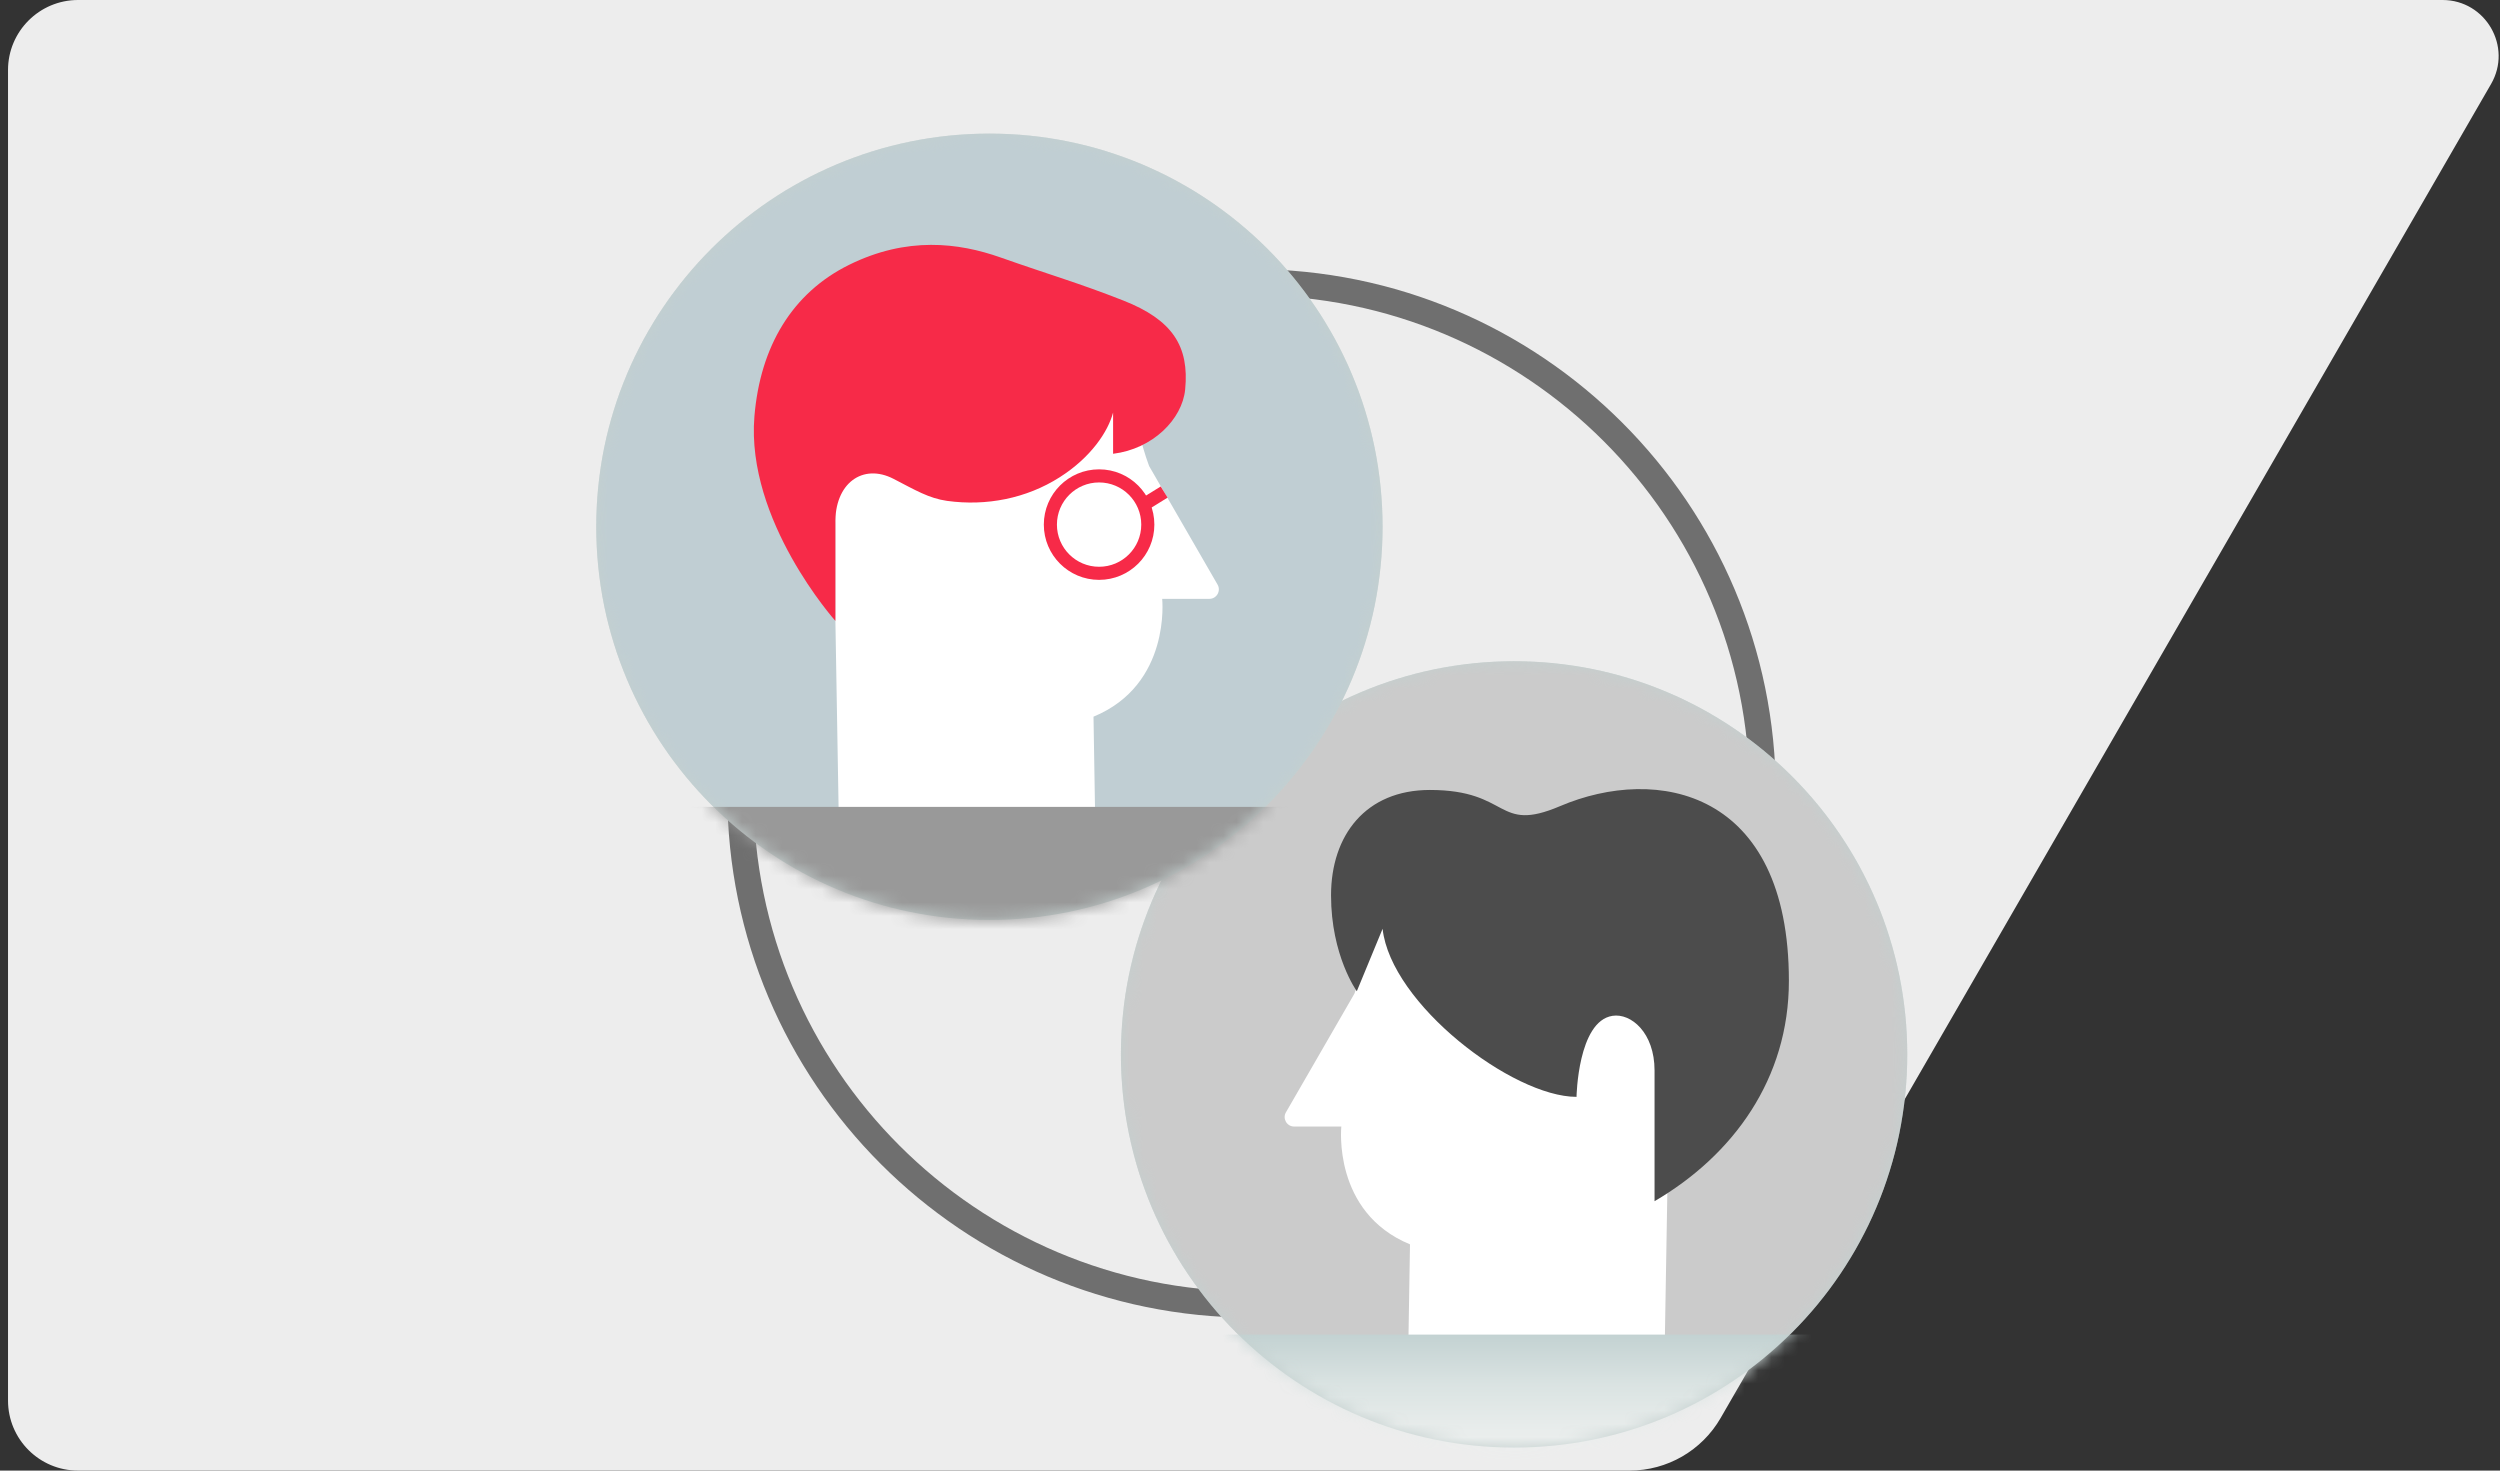 <svg width="187" height="110" viewBox="0 0 187 110" fill="none" xmlns="http://www.w3.org/2000/svg">
<rect x="0" y="0" width="187" height="110" fill="#333333" stroke="none"/>
<path d="M0.6 5.238V104.762C0.6 107.653 2.947 110 5.839 110H121.895C124.703 110 127.297 108.502 128.701 106.071L186.331 6.286C187.945 3.494 185.928 0 182.7 0H5.839C2.947 0 0.6 2.347 0.6 5.238Z" fill="#EDEDED"/>
<path fill-rule="evenodd" clip-rule="evenodd" d="M93.617 22.091C73.043 22.091 56.365 38.77 56.365 59.344C56.365 79.918 73.043 96.597 93.617 96.597C114.191 96.597 130.87 79.918 130.87 59.344C130.87 38.77 114.191 22.091 93.617 22.091ZM54.404 59.344C54.404 37.687 71.961 20.131 93.617 20.131C115.274 20.131 132.831 37.687 132.831 59.344C132.831 81.001 115.274 98.557 93.617 98.557C71.961 98.557 54.404 81.001 54.404 59.344Z" fill="#6F6F6F"/>
<g style="mix-blend-mode:multiply">
<path d="M113.254 108.279C129.496 108.279 142.663 95.112 142.663 78.869C142.663 62.627 129.496 49.459 113.254 49.459C97.011 49.459 83.844 62.627 83.844 78.869C83.844 95.112 97.011 108.279 113.254 108.279Z" fill="#C4D0CF"/>
</g>
<mask id="mask0_2363_14837" style="mask-type:luminance" maskUnits="userSpaceOnUse" x="83" y="49" width="60" height="60">
<path d="M113.254 108.283C129.496 108.283 142.663 95.115 142.663 78.873C142.663 62.63 129.496 49.463 113.254 49.463C97.011 49.463 83.844 62.63 83.844 78.873C83.844 95.115 97.011 108.283 113.254 108.283Z" fill="white"/>
</mask>
<g mask="url(#mask0_2363_14837)">
<path d="M113.254 108.283C129.496 108.283 142.663 95.115 142.663 78.873C142.663 62.63 129.496 49.463 113.254 49.463C97.011 49.463 83.844 62.63 83.844 78.873C83.844 95.115 97.011 108.283 113.254 108.283Z" fill="#CBCBCB"/>
<path d="M100.334 84.265H96.801C96.256 84.265 95.916 83.674 96.187 83.203L101.304 74.338L101.347 74.223C102.409 71.397 102.866 66.165 107.637 66.08H124.773V78.968V85.915L124.473 103.532L105.298 103.434L105.468 93.078C99.651 90.68 100.331 84.268 100.331 84.268L100.334 84.265Z" fill="white"/>
<path d="M123.76 89.855C123.76 89.855 123.76 82.885 123.76 80.068C123.76 77.251 122.005 75.768 120.613 75.984C118.019 76.386 117.924 82.045 117.924 82.045C113.137 82.045 104.039 75.088 103.418 69.474L101.49 74.144C101.49 74.144 99.562 71.481 99.562 66.974C99.562 62.468 102.164 59.089 106.954 59.089C113.009 59.089 111.882 62.347 116.686 60.302C123.963 57.201 133.809 59.089 133.809 73.373C133.809 80.692 129.649 86.404 123.757 89.852L123.76 89.855Z" fill="#4C4C4C"/>
<path d="M90.357 109.998H139.096V99.826H90.357V109.998Z" fill="url(#paint0_linear_2363_14837)"/>
</g>
<g style="mix-blend-mode:multiply">
<path d="M103.417 39.404C103.417 55.648 90.251 68.814 74.007 68.814C57.764 68.814 44.598 55.648 44.598 39.404C44.598 23.16 57.764 9.995 74.007 9.995C90.251 9.995 103.417 23.16 103.417 39.404Z" fill="#C4D0CF"/>
</g>
<mask id="mask1_2363_14837" style="mask-type:luminance" maskUnits="userSpaceOnUse" x="44" y="9" width="60" height="60">
<path d="M103.417 39.401C103.417 55.645 90.251 68.811 74.007 68.811C57.764 68.811 44.598 55.645 44.598 39.401C44.598 23.157 57.764 9.991 74.007 9.991C90.251 9.991 103.417 23.157 103.417 39.401Z" fill="white"/>
</mask>
<g mask="url(#mask1_2363_14837)">
<path d="M103.417 39.401C103.417 55.645 90.251 68.811 74.007 68.811C57.764 68.811 44.598 55.645 44.598 39.401C44.598 23.157 57.764 9.991 74.007 9.991C90.251 9.991 103.417 23.157 103.417 39.401Z" fill="#C0CED3"/>
<path d="M86.928 44.794H90.46C91.006 44.794 91.346 44.202 91.075 43.731L85.957 34.866L85.915 34.752C84.853 31.925 84.395 26.693 79.624 26.608H62.488V46.444L62.789 64.06L81.964 63.962L81.794 53.607C87.611 51.208 86.931 44.797 86.931 44.797L86.928 44.794Z" fill="white"/>
<path d="M62.489 46.446C62.489 46.446 55.786 38.953 56.43 31.149C56.865 25.898 59.273 21.908 63.498 19.817C67.838 17.667 71.707 18.154 74.831 19.255C78.661 20.604 80.612 21.14 84.01 22.474C87.703 23.921 88.967 25.898 88.65 29.133C88.431 31.368 86.219 33.581 83.259 33.943V30.859C82.886 32.274 81.621 34.202 79.256 35.705C76.766 37.29 73.766 37.871 70.841 37.466C69.485 37.276 68.456 36.656 66.845 35.822C64.531 34.623 62.404 36.152 62.486 39.211V46.446H62.489Z" fill="#F72A48"/>
<path d="M82.212 42.884C84.224 42.884 85.856 41.253 85.856 39.241C85.856 37.228 84.224 35.597 82.212 35.597C80.2 35.597 78.568 37.228 78.568 39.241C78.568 41.253 80.2 42.884 82.212 42.884Z" stroke="#F72A48" stroke-width="0.98" stroke-miterlimit="10"/>
<path d="M85.559 37.744L87.078 36.806" stroke="#F72A48" stroke-width="0.98" stroke-miterlimit="10"/>
<path d="M96.905 60.355H48.166V78.399H96.905V60.355Z" fill="#999999"/>
</g>
<defs>
<linearGradient id="paint0_linear_2363_14837" x1="114.728" y1="109.998" x2="114.728" y2="99.826" gradientUnits="userSpaceOnUse">
<stop stop-color="#EEF1F0"/>
<stop offset="0.29" stop-color="#E9EDEC"/>
<stop offset="0.63" stop-color="#DAE3E2"/>
<stop offset="1" stop-color="#C3D2D2"/>
</linearGradient>
</defs>
</svg>
